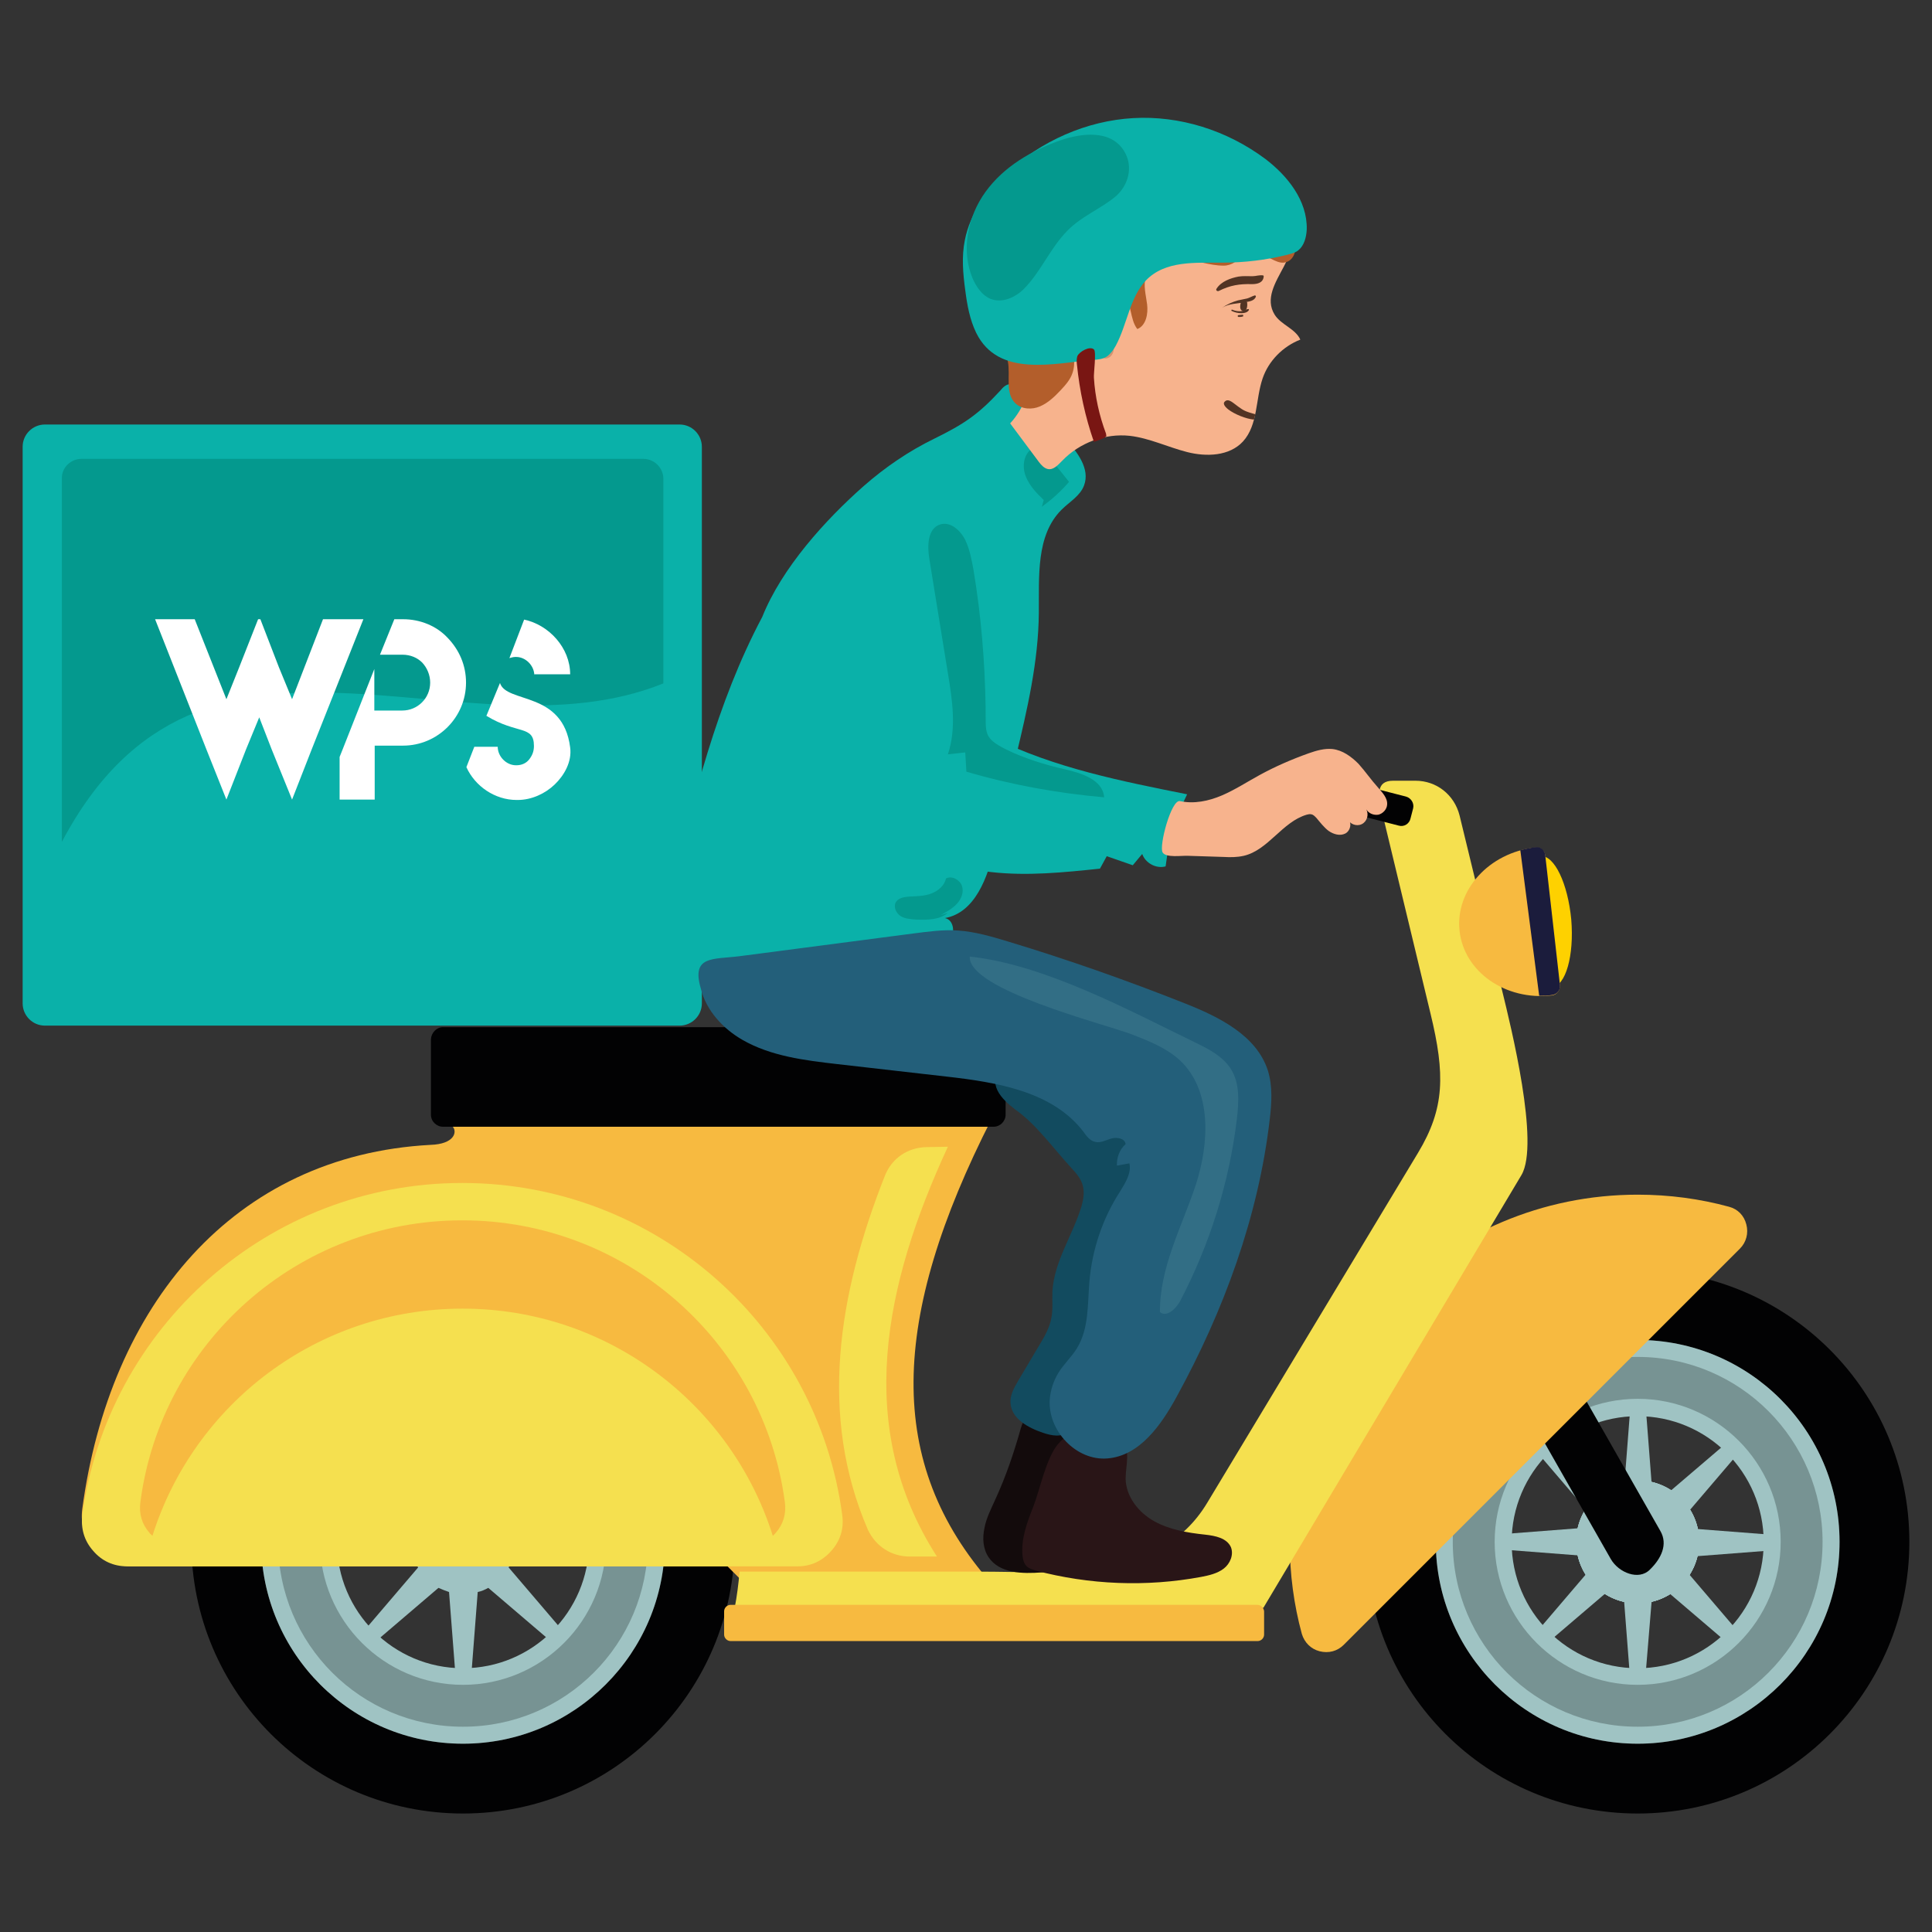 <?xml version="1.0" encoding="utf-8"?>
<!-- Generator: Adobe Illustrator 25.2.0, SVG Export Plug-In . SVG Version: 6.00 Build 0)  -->
<svg version="1.1" id="Layer_1" xmlns="http://www.w3.org/2000/svg" xmlns:xlink="http://www.w3.org/1999/xlink" x="0px" y="0px"
	 viewBox="0 0 512 512" style="enable-background:new 0 0 512 512;" xml:space="preserve">
<rect x="0" y="0" width="512" height="512" fill="#333333" stroke="none"/>
<style type="text/css">
	.st0{fill-rule:evenodd;clip-rule:evenodd;fill:#020203;}
	.st1{fill-rule:evenodd;clip-rule:evenodd;fill:#9FC3C3;}
	.st2{fill:#779393;}
	.st3{fill-rule:evenodd;clip-rule:evenodd;fill:#F7BA40;}
	.st4{fill-rule:evenodd;clip-rule:evenodd;fill:#F5E04F;}
	.st5{fill-rule:evenodd;clip-rule:evenodd;fill:#0AB1A9;}
	.st6{fill-rule:evenodd;clip-rule:evenodd;fill:#04998E;}
	.st7{fill-rule:evenodd;clip-rule:evenodd;fill:#FED100;}
	.st8{fill-rule:evenodd;clip-rule:evenodd;fill:#1B1C3C;}
	.st9{fill:none;}
	.st10{fill:#130B0C;}
	.st11{fill:#124B5F;}
	.st12{fill:#291517;}
	.st13{fill:#0AB1A9;}
	.st14{fill:#04998E;}
	.st15{fill:#235F7A;}
	.st16{fill:#326E85;}
	.st17{fill:#F7B38D;}
	.st18{fill:#B35E2B;}
	.st19{fill:#D29471;}
	.st20{fill:#791613;}
	.st21{fill:#523424;}
	.st22{fill-rule:evenodd;clip-rule:evenodd;fill:#FFFFFF;}
	.st23{display:none;}
	.st24{display:inline;fill-rule:evenodd;clip-rule:evenodd;fill:#FFFFFF;}
</style>
<g>
	<path class="st0" d="M122.7,336.6c39.8,0,72,32.2,72,72s-32.2,72-72,72s-72-32.2-72-72C50.7,368.9,83,336.6,122.7,336.6
		 M122.7,355.1c-29.6,0-53.5,24-53.5,53.5s24,53.5,53.5,53.5c29.6,0,53.5-24,53.5-53.5S152.3,355.1,122.7,355.1"/>
	<path class="st1" d="M122.7,355.1c29.6,0,53.5,24,53.5,53.5s-24,53.5-53.5,53.5c-29.6,0-53.5-24-53.5-53.5S93.2,355.1,122.7,355.1
		 M122.7,375.3c-18.4,0-33.4,14.9-33.4,33.4c0,18.4,14.9,33.4,33.4,33.4c18.4,0,33.4-14.9,33.4-33.4
		C156.1,390.2,141.1,375.3,122.7,375.3"/>
	<path class="st2" d="M122.7,446.5c-20.9,0-37.9-17-37.9-37.9s17-37.9,37.9-37.9s37.9,17,37.9,37.9S143.6,446.5,122.7,446.5
		 M122.7,359.6c-27.1,0-49,21.9-49,49s21.9,49,49,49s49-21.9,49-49C171.7,381.6,149.8,359.6,122.7,359.6"/>
	<path class="st1" d="M116.2,396.8c0.9-0.5,1.8-0.9,2.8-1.1l1.8-23.3h2h2l1.8,23.3c0.9,0.3,1.9,0.7,2.8,1.1l17.8-15.2l1.4,1.4
		l1.4,1.4l-15.2,17.8c0.5,0.9,0.9,1.8,1.1,2.8l23.3,1.8v2v2l-23.3,1.8c-0.3,0.9-0.7,1.9-1.1,2.8l15.2,17.8l-1.4,1.4l-1.4,1.4
		l-17.8-15.2c-0.9,0.5-1.8,0.9-2.8,1.1l-1.8,23.3h-2h-2l-1.8-23.3c-0.9-0.3-1.9-0.7-2.8-1.1L98.4,436l-1.4-1.4l-1.4-1.4l15.2-17.8
		c-0.5-0.9-0.9-1.8-1.1-2.8l-23.3-1.8v-2v-2l23.3-1.8c0.3-0.9,0.7-1.9,1.1-2.8l-15.2-17.8L97,383l1.4-1.4L116.2,396.8z"/>
	<path class="st1" d="M434,424.9c9,0,16.3-7.3,16.3-16.3s-7.3-16.3-16.3-16.3s-16.3,7.3-16.3,16.3S425,424.9,434,424.9z"/>
	<path class="st1" d="M445.5,397.2c6.3,6.3,6.3,16.6,0,23c-6.4,6.3-16.6,6.3-23,0c-6.3-6.4-6.3-16.6,0-23
		C428.8,390.8,439.1,390.8,445.5,397.2z"/>
	<path class="st1" d="M450.3,408.6c0,9-7.3,16.3-16.3,16.3s-16.3-7.3-16.3-16.3s7.3-16.3,16.3-16.3
		C443,392.4,450.3,399.7,450.3,408.6z"/>
	<path class="st1" d="M445.5,420.1c-6.3,6.3-16.6,6.3-23,0c-6.3-6.3-6.3-16.6,0-23c6.4-6.3,16.6-6.3,23,0
		C451.8,403.5,451.8,413.8,445.5,420.1z"/>
	<path class="st1" d="M434,424.9c-9,0-16.3-7.3-16.3-16.3s7.3-16.3,16.3-16.3s16.3,7.3,16.3,16.3S443,424.9,434,424.9z"/>
	<path class="st1" d="M422.5,420.1c-6.3-6.3-6.3-16.6,0-23c6.4-6.3,16.6-6.3,23,0s6.4,16.6,0,23S428.8,426.5,422.5,420.1z"/>
	<path class="st1" d="M417.7,408.6c0-9,7.3-16.3,16.3-16.3s16.3,7.3,16.3,16.3s-7.3,16.3-16.3,16.3S417.7,417.6,417.7,408.6z"/>
	<path class="st0" d="M434,336.6c39.8,0,72,32.2,72,72s-32.2,72-72,72s-72-32.2-72-72C362,368.9,394.2,336.6,434,336.6 M434,355.1
		c-29.6,0-53.5,24-53.5,53.5s24,53.5,53.5,53.5s53.5-24,53.5-53.5S463.5,355.1,434,355.1"/>
	<path class="st1" d="M434,355.1c29.6,0,53.5,24,53.5,53.5s-24,53.5-53.5,53.5s-53.5-24-53.5-53.5S404.4,355.1,434,355.1 M434,375.3
		c-18.4,0-33.4,14.9-33.4,33.4c0,18.4,14.9,33.4,33.4,33.4c18.4,0,33.4-14.9,33.4-33.4C467.4,390.2,452.4,375.3,434,375.3"/>
	<path class="st2" d="M434,446.5c-20.9,0-37.9-17-37.9-37.9s17-37.9,37.9-37.9s37.9,17,37.9,37.9S454.9,446.5,434,446.5 M434,359.6
		c-27.1,0-49,21.9-49,49s21.9,49,49,49s49-21.9,49-49C483,381.6,461.1,359.6,434,359.6"/>
	<path class="st1" d="M427.5,396.8c0.9-0.5,1.8-0.9,2.8-1.1l1.8-23.3h2h2l1.8,23.3c0.9,0.3,1.9,0.7,2.8,1.1l17.8-15.2l1.4,1.4
		l1.4,1.4l-15.2,17.8c0.5,0.9,0.9,1.8,1.1,2.8l23.3,1.8v2v2l-23.3,1.8c-0.3,0.9-0.7,1.9-1.1,2.8l15.2,17.8l-1.4,1.4l-1.4,1.4
		l-17.8-15.2c-0.9,0.5-1.8,0.9-2.8,1.1L436,445h-2h-2l-1.8-23.3c-0.9-0.3-1.9-0.7-2.8-1.1l-17.8,15.2l-1.4-1.4l-1.4-1.4l15.2-17.8
		c-0.5-0.9-0.9-1.8-1.1-2.8l-23.3-1.8v-2v-2l23.3-1.8c0.3-0.9,0.7-1.9,1.1-2.8l-15.2-17.8l1.4-1.4l1.4-1.4L427.5,396.8z"/>
	<path class="st0" d="M372.5,317.7l13.1-7.5l54.4,95.5c2.1,3.6,0.2,7.4-2.8,10.3c-2.9,2.9-8.2,0.8-10.3-2.8L372.5,317.7z"/>
	<path class="st3" d="M434,316.6c8.4,0,16.5,1.1,24.2,3.2c2.3,0.6,4,2.3,4.6,4.7c0.6,2.3,0,4.7-1.7,6.4l-105,105
		c-1.7,1.7-4,2.3-6.4,1.7c-2.3-0.6-4-2.3-4.7-4.6c-2.1-7.7-3.2-15.8-3.2-24.2C341.9,357.8,383.1,316.6,434,316.6z"/>
	<path class="st3" d="M120,298.6l142.8-2.1c-27,53-28.2,91.3,0,123.2h-65.4l-4.6-4.6H35.1c-4,0-7.4-1.6-10.1-4.6
		c-2.6-3-3.7-6.6-3.2-10.6c7.2-53.8,40-93.7,92.3-96.5C120.4,303.2,121.2,300,120,298.6z"/>
	<path class="st4" d="M241.1,412.5h7.2c-22-34.2-14-72.1,2.9-108.6l-5.7,0.1c-5,0.1-9.2,3-11,7.6c-12.5,31.6-17.5,63.7-4.5,93.8
		C232.1,409.8,236.2,412.5,241.1,412.5z"/>
	<path class="st4" d="M196,416.5h63.7c20.3,0,47.5,2.9,60.2-18.2l55.9-92.8c7.1-11.8,7.2-20.8,3.3-36.9l-12.8-53.2
		c-1.1-4.7-1.7-8.5,2.9-8.5h5.9c5.6,0,10.3,3.7,11.7,9.2l11.3,46.5c2.3,9.4,10,40.5,5.1,48.8l-68.4,114.7h-4.2h-26.3H194.7
		C195.3,423,195.7,419.8,196,416.5z"/>
	<path class="st3" d="M333.2,425.3H193.6c-0.9,0-1.7,0.8-1.7,1.7v6.2c0,0.9,0.8,1.7,1.7,1.7h139.7c0.9,0,1.7-0.8,1.7-1.7V427
		C334.9,426.1,334.2,425.3,333.2,425.3z"/>
	<path class="st4" d="M122.5,313.5c51.5,0,94.1,38.3,100.7,88c0.5,3.6-0.5,6.8-2.9,9.5s-5.4,4.1-9,4.1H33.7c-3.6,0-6.7-1.4-9-4.1
		c-2.4-2.7-3.3-5.9-2.9-9.5C28.5,351.9,71,313.5,122.5,313.5z"/>
	<path class="st3" d="M122.5,323.4c43.7,0,79.9,32.5,85.5,74.7c0.4,3-0.4,5.8-2.4,8.1c-0.3,0.3-0.5,0.6-0.8,0.8
		c-11-34.9-43.7-60.2-82.2-60.2c-38.6,0-71.2,25.3-82.2,60.2c-0.3-0.3-0.6-0.5-0.8-0.8c-2-2.3-2.8-5-2.4-8.1
		C42.7,355.9,78.8,323.4,122.5,323.4z"/>
	<path class="st0" d="M117.4,272.2h145.9c1.7,0,3.2,1.4,3.2,3.2v20c0,1.7-1.4,3.2-3.2,3.2H117.4c-1.7,0-3.2-1.4-3.2-3.2v-20
		C114.3,273.7,115.7,272.2,117.4,272.2z"/>
	<path class="st5" d="M11.9,112.5h168.2c3.3,0,5.9,2.7,5.9,5.9v147.5c0,3.3-2.7,5.9-5.9,5.9H11.9c-3.3,0-5.9-2.7-5.9-5.9V118.4
		C6,115.1,8.7,112.5,11.9,112.5z"/>
	<path class="st6" d="M21.6,121.6h148.9c2.9,0,5.3,2.4,5.3,5.3v54.2c-53.1,21.5-122.1-28.7-159.4,42v-96.3
		C16.3,124,18.7,121.6,21.6,121.6z"/>
	<path class="st7" d="M408.3,226.9c3.6-0.3,7.2,7.2,8.1,16.8c0.8,9.6-1.5,17.6-5.1,17.9c-3.6,0.3-7.2-7.2-8.1-16.8
		S404.6,227.2,408.3,226.9z"/>
	<path class="st3" d="M406.8,224.6L406.8,224.6c1.4-0.2,2.6,0.8,2.7,2.1l3.9,34.4c0.1,1.3-0.8,2.5-2.1,2.7h-0.1
		c-12.2,1.4-23.2-6.2-24.4-17.1C385.6,235.9,394.6,226,406.8,224.6z"/>
	<path class="st8" d="M402.9,225.3l5,38.6c1.1,0,2.2,0,3.3-0.2h0.1c1.3-0.2,2.3-1.3,2.1-2.7l-3.9-34.4c-0.1-1.3-1.3-2.3-2.6-2.1
		h-0.1C405.5,224.7,404.2,225,402.9,225.3z"/>
	<path class="st0" d="M372.6,211.1l-26.5-6.8c-1.4-0.4-2.8,0.5-3.1,1.9l-0.7,2.7c-0.4,1.4,0.5,2.8,1.9,3.1l26.5,6.8
		c1.4,0.4,2.8-0.5,3.1-1.9l0.7-2.7C374.8,212.9,374,211.5,372.6,211.1z"/>
	<line class="st9" x1="376.8" y1="206.6" x2="376.6" y2="206.8"/>
	<g>
		<path class="st10" d="M263.8,397.3c-1.1,2.5-2.4,4.9-2.9,7.6c-0.6,2.7-0.4,5.6,1.1,7.8c2.9,4.3,9,4.4,14.1,4
			c2.5-0.2,5.1-0.3,7.6-0.5c3.2-0.2,7-0.7,8.6-3.5c1.4-2.5,0.5-5.6-0.4-8.4c-1.9-6.3-2.8-12.8-2.7-19.3c0-1.9,0.1-3.9-0.6-5.7
			c-1-2.5-3.5-4.2-6.1-4.9c-5.9-1.6-10.4-1.5-12,4.2C268.7,385,266.6,391.2,263.8,397.3z"/>
		<path class="st11" d="M283.9,309.5c1.3,1.4,2.7,3,3.1,4.9c0.4,1.7,0.1,3.6-0.4,5.3c-2.3,7.6-7.2,14.5-7.7,22.5
			c-0.1,2.4,0.2,4.8-0.3,7.2c-0.5,2.6-1.9,5-3.3,7.3c-1.8,3-3.6,6.1-5.4,9.1c-1.1,1.9-2.3,3.9-2.1,6.1c0.3,4.1,4.7,6.5,8.6,7.8
			c2.3,0.8,5.1,1.3,6.8-0.4c0.7-0.7,1-1.7,1.3-2.6c6.8-20.1,13.6-40.3,20.4-60.4c1.7-5,3.4-10.6,1.5-15.5c-2.1-5.5-7.8-8.5-13-11.1
			c-4.9-2.4-9.8-4.8-14.6-7.2c-4.3-2.1-10.1-3.9-13.2-0.3c-4.4,5-0.1,9.1,3.4,11.8C274.5,297.8,279.2,304.4,283.9,309.5z"/>
		<path class="st12" d="M273.9,399.1c-1.7,4.3-3.4,8.8-2.9,13.3c0.1,1,0.4,2,1.1,2.7c0.6,0.6,1.5,0.8,2.3,1.1
			c14.3,3.8,29.4,4.4,43.9,1.7c2.1-0.4,4.3-0.9,6-2.2c1.7-1.3,2.7-3.7,1.9-5.7c-1.1-2.4-4.1-3-6.8-3.3c-4.7-0.5-9.5-1.3-13.6-3.6
			c-4.1-2.3-7.4-6.5-7.5-11.2c0-3.6,1.5-7.9-1.2-10.2c-1.3-1.1-3.1-1.3-4.8-1.4c-5.6-0.4-8.6-1.6-12,2.5
			C277.2,386.6,275.6,394.7,273.9,399.1z"/>
		<path class="st13" d="M202,163.5c-12.1,22.8-18.3,48.2-24.3,73.3c-0.5,2.2-1.1,4.6-0.5,6.7c0.6,2.2,2.8,4.1,5,3.7
			c0,2.2,0.1,4.3,0.1,6.5c3,4.4,8.4,6.6,13.7,7.1s10.6-0.7,15.8-1.8c11.3-2.4,22.5-4.8,33.8-7.2c2.3-0.5,4.7-1.1,6.2-2.9
			c1.4-1.8,0.9-5.2-1.4-5.6c8-1.4,11.4-10.8,13.2-18.8c1.9-7.9,3.7-15.9,5.6-23.8c3-12.6,6-25.3,6.1-38.3c0.1-9.6-0.8-20.5,6-27.3
			c2.1-2.1,5-3.7,6-6.5c1.6-4.3-1.7-8.7-4.8-12.1c-4.1-4.4-8.1-8.8-12.2-13.2c-0.7-0.7-1.4-1.5-2.4-1.5c-1.1-0.1-2.1,0.8-2.8,1.7
			c-5.9,6.4-9.7,8.9-17.4,12.7c-6.8,3.3-13.1,7.6-18.8,12.6C218.7,137.8,207.2,150.5,202,163.5z"/>
		<path class="st13" d="M223.7,180.5c-1.6,14.3,1.9,29.9,12.5,39.7c7.1,6.5,16.8,9.8,26.4,10.9c9.6,1.1,19.3,0.1,28.9-0.9
			c0.6-1.1,1.2-2.2,1.8-3.3c2.3,0.8,4.6,1.6,6.9,2.4c0.8-1,1.7-2,2.5-3c0.8,2.4,3.7,4,6.2,3.3c0.8-6.6,2.7-13.1,5.7-19.1
			c-17.5-3.5-35.2-7-51.1-14.9c-2.5-1.3-5.3-2.7-8.1-1.9c2.1-11.6,2.7-23.5,1.7-35.3c-0.5-5.6-1.4-11.5-5-15.8
			C235.1,122.3,224.7,171.2,223.7,180.5z"/>
		<path class="st14" d="M258,151.1c-0.5-2.7-1-5.5-2.2-8c-1.3-2.6-4-5-6.7-4.1c-3.3,1.1-3.4,5.7-2.8,9.2c1.6,10.1,3.3,20.1,4.9,30.2
			c1.2,7.2,2.3,14.7,0,21.5c1.5-0.2,3.1-0.3,4.6-0.5c0.1,1.7,0.2,3.4,0.3,5.1c11.9,3.5,24.1,5.7,36.5,6.8c-0.3-4.6-5.9-6.4-10.3-7.4
			c-5.3-1.2-10.8-2.9-15.7-5.3c-6.1-3.1-5.3-4.2-5.4-11.1C261,175.2,260,163.1,258,151.1z"/>
		<path class="st14" d="M276.1,134.3c2.6-1.9,5.1-4.1,7.2-6.6c-2.1-2.7-4.3-5.3-6.4-8c-0.3-0.4-0.7-0.8-1.1-1.1
			c-0.9-0.4-2,0-2.7,0.6c-2,1.7-2.2,4.8-1.2,7.2c1,2.4,2.8,4.3,4.7,6.1"/>
		<path class="st14" d="M251.2,241.9c-2.2,1.9-5.4,1.9-8.4,1.8c-1.4-0.1-2.9-0.2-4.1-0.9c-1.2-0.8-2-2.4-1.3-3.7
			c0.7-1.2,2.3-1.4,3.6-1.5c1.9-0.1,3.9-0.1,5.8-0.8c1.8-0.7,3.5-2.1,3.9-4c1.5-0.8,3.6,0.3,4.2,1.9c0.6,1.7-0.1,3.5-1.3,4.8
			s-2.7,2.1-4.3,3"/>
		<path class="st15" d="M196.8,275.6c7.5,4.3,16.4,5.4,25.1,6.4c9.6,1.1,19.3,2.2,28.9,3.3c13.3,1.5,28.1,3.9,36.3,14.6
			c0.8,1.1,1.7,2.4,3.1,2.7c1.5,0.4,2.9-0.5,4.4-0.9s3.5,0,3.7,1.5c-1.6,1.4-2.4,3.6-2.3,5.7c1.1-0.2,2.2-0.4,3.3-0.6
			c0.6,2.6-1.1,5.2-2.5,7.5c-4.6,7.1-7.4,15.4-8.1,23.9c-0.5,6-0.1,12.4-3.3,17.6c-1.4,2.3-3.5,4.2-4.9,6.5c-1.3,2.1-2.1,4.6-2.3,7
			c-0.6,8.3,7,16.4,15.3,15.7c8.5-0.7,14.2-8.8,18.3-16.3c12.5-22.8,21.7-47.8,24.7-73.6c0.5-4.3,0.8-8.7-0.5-12.9
			c-3-9.3-12.9-14.2-22-17.8c-15.4-6.1-31-11.6-46.9-16.4c-4.3-1.3-8.7-2.6-13.2-2.9c-4-0.3-8,0.3-12,0.8c-15.3,2-30.6,4-45.9,6
			c-7.1,0.9-12.8-0.2-10.3,8.5C187.1,267.8,191.7,272.7,196.8,275.6z"/>
		<path class="st16" d="M299.9,274.1c4.6,1.8,9.2,3.6,12.8,6.9c8.5,8,7.8,21.9,4.2,33c-3.7,11.1-9.6,21.9-9.5,33.7
			c1.7,1.5,4.2-0.8,5.3-2.8c7.9-15.1,13.1-31.6,15.1-48.5c0.5-4.5,0.8-9.3-1.6-13.1c-2.1-3.3-5.7-5.2-9.2-6.9
			c-17.7-8.6-40.2-20.8-60-22.9C256.5,262.3,292.5,271.3,299.9,274.1z"/>
		<path class="st17" d="M324.3,227.1c1.8,0.1,3.5,0.1,5.3-0.3c6.5-1.5,10.2-9,16.7-10.9c0.4-0.1,0.8-0.2,1.2-0.1
			c0.6,0.1,1,0.6,1.4,1c1,1.2,2,2.5,3.2,3.4c1.3,0.9,3,1.4,4.4,0.7s1.9-3,0.6-3.9c0.6,1.4,2.4,2.1,3.8,1.4s1.9-2.5,1.2-3.9
			c0.6,1.1,2,1.6,3.2,1.4c1.2-0.3,2.2-1.4,2.3-2.6c0.2-1.8-1.3-3.3-2.5-4.7c-1.8-2-3.3-4.2-5.1-6.2c-1.9-1.9-4.2-3.6-6.9-3.9
			c-2.1-0.2-4.2,0.4-6.2,1.1c-4.5,1.6-8.9,3.5-13.1,5.8c-3.3,1.8-6.5,3.9-10,5.4s-7.4,2.3-11.1,1.5c-2.3-0.5-5.6,11.9-4.6,13.6
			c0.9,1.5,5.1,0.8,6.8,0.9C318.1,226.9,321.2,227,324.3,227.1z"/>
		<path class="st17" d="M337.8,83.4c1.7,2.7,5.5,3.7,6.8,6.6c-4.6,1.8-8.4,5.6-10,10.3c-1.9,5.6-1.2,12.3-5.2,16.7
			c-3.6,3.9-9.7,4.1-14.8,2.8c-5.1-1.3-10-3.7-15.2-4.3c-6.5-0.7-13.3,1.8-17.9,6.6c-1.1,1.1-2.3,2.5-3.8,2.2
			c-1-0.2-1.8-1.1-2.4-1.9c-2.5-3.4-5.1-6.8-7.6-10.2c3.6-3.9,5.6-9.3,5.5-14.6c-0.1-4.2-1.4-8.2-1.6-12.3
			c-1-15.1,12-28.5,26.7-32.1c11.5-2.8,30.8-1.6,40.7,5.7C349,66.1,332.6,75,337.8,83.4z"/>
		<path class="st18" d="M328.1,67.2c0.7,1.8-1.8,3.2-3.8,3.2c-3.8,0-7.4-1.5-11.2-1.8c-3.8-0.3-8.2,1-9.4,4.6c-0.8,2.4,0,5,0.3,7.5
			s-0.3,5.6-2.6,6.5c-2.1-2.7-1.3-6.9-3.9-9.2c-2.1-1.9-5.5-1.3-8.1-0.1c-2.2,1-4.3,2.3-5.4,4.5c-2.5,5,2.1,11.2,0.2,16.5
			c-0.6,1.8-1.9,3.2-3.2,4.6c-1.6,1.7-3.3,3.3-5.4,4.2c-2.1,0.9-4.8,0.8-6.5-0.8c-2.8-2.7-1.3-7.3-2-11.1c-0.8-4-4.2-7.2-4.9-11.2
			c-0.4-2.2,0-4.5,0.5-6.7c1.3-5.7,2.9-11.4,5.9-16.3c5-8.1,13.5-13.7,22.7-16.2s18.9-2.3,28.3-0.7c4.1,0.7,8.2,1.7,11.8,3.8
			c4.2,2.5,8,6.7,12.9,6.2c-1.3,1.2-2.9,2.1-4.5,2.6c2.3,1,4.3,2.5,6,4.4c-0.6,1.1-1.9,1.7-3.1,1.8c1.3,2.2,0.4,5.8-2.5,6.1
			c-2.1,0.2-4.4-2-6.5-2.3c0.5,0.3,1.1,1,1.6,1.3C334.1,68.9,328.8,69.1,328.1,67.2z"/>
		<path class="st19" d="M294.8,90.5c0,0.3-0.3,0.4-0.6,0.2c-0.2-0.1-0.3-0.4-0.4-0.6c-0.2-0.9-0.5-1.9-0.1-2.8
			c0.3-0.9,1.5-1.6,2.3-1.1c0.7-1.6,0.2-3.6-1.1-4.6c-1.3-1.1-3.4-1.2-4.8-0.2c-1.1,0.8-1.8,2.1-2.2,3.4c-0.4,1-0.7,2.2-0.5,3.3
			c0.2,0.9,0.8,1.7,1.3,2.5c0.6,0.9,1.3,1.8,1.9,2.6C291.2,94,292,95,293,95s1.9-0.9,2.1-2c0.2-1-0.1-2.1-0.5-3.1"/>
		<path class="st13" d="M289.6,95.4c1.3-0.1,2.6-0.2,3.7-0.9c1-0.7,1.8-1.8,2.4-2.9c3-5.6,3.7-12.7,7.9-17.2
			c5.2-5.5,13.3-4.7,20.5-4.8c5.7,0,11.5-0.7,17.1-2.1c1-0.3,2.1-0.5,2.9-1.2c1.5-1.2,2.1-3.4,2.2-5.5c0.2-7.7-5.2-14.3-11-18.7
			c-10.2-7.6-22.7-11.5-35-10.8s-24.4,6-33.8,14.7c-5,4.6-9.4,10.5-10.8,17.6c-0.9,4.4-0.5,8.9,0.1,13.3c0.5,3.9,1.2,7.8,2.9,11.3
			C264.6,100.2,279.5,96.2,289.6,95.4z"/>
		<path class="st14" d="M281,37.2c-7.7,2.7-15,7-19.8,13.6s-6.6,15.6-3.4,23.1c1,2.2,2.5,4.4,4.7,5.3c3,1.2,6.5-0.3,8.8-2.6
			c4.6-4.6,7-10.9,11.7-15.6c3.8-3.8,8.6-5.6,12.6-8.9c3.4-2.9,4.8-7.8,2.4-11.9C294.5,34.2,286.5,35.3,281,37.2z"/>
		<path class="st20" d="M293.1,114.9l0.1,0.7l-0.5,0.4c-0.9,0.4-1.8,0.8-2.8,1.1c-2.3-6.6-3.8-13.5-4.5-20.5
			c-0.1-0.7-0.1-1.5,0.1-2.2c0.5-1.2,3.3-2.8,4.4-1.8c0.7,0.6-0.1,6.4,0,7.5C290.2,105.1,291.3,110.1,293.1,114.9z"/>
		<path class="st21" d="M323,77.1c3-1.5,5.5-1.9,8.8-1.8c1.5,0,3-0.4,3.1-2.1l-0.1-0.2c-1-0.2-1.9,0.2-2.9,0.2
			c-1.3,0-2.4-0.1-3.7,0.1c-2.1,0.4-4.6,1.3-5.8,3.2C322.1,76.9,322.6,77.3,323,77.1z"/>
		<path class="st21" d="M323.8,81.6c1.9-1.2,4-1.1,6.1-1.5c1.1-0.2,2.4-0.3,2.9-1.4c0.1-0.2-0.1-0.5-0.3-0.4c-0.7,0.2-1.3,0.6-2,0.8
			c-0.8,0.2-1.6,0.3-2.4,0.5C326.6,80,325.1,80.7,323.8,81.6L323.8,81.6z"/>
		<path class="st21" d="M328.9,79.9c-0.2,0.7-0.6,2.3,0.5,2.5c1.2,0.2,1.2-1.6,1.1-2.3l-0.4-0.4H330l-0.5,0.2l-0.1,0.6l0.1,0.4v0.5
			l0.1-0.3v-0.3c0-0.3-0.1-0.6-0.2-0.9L328.9,79.9L328.9,79.9z"/>
		<path class="st21" d="M326.4,82.4c0.8,0.4,1.7,0.6,2.6,0.6c0.7,0,1.7-0.2,2-0.9l-0.1-0.2c-0.6,0-1.1,0.4-1.7,0.5
			c-0.9,0.2-1.8,0-2.6-0.3C326.4,81.9,326.2,82.3,326.4,82.4z"/>
		<path class="st21" d="M328.3,84c0.4,0,0.8,0,1.2-0.2l-0.1-0.4c-0.4,0-0.7,0.1-1.1,0.1S327.9,84,328.3,84z"/>
	</g>
</g>
<path class="st21" d="M332.7,109.8c-2.8-0.8-3.1-1-4.5-2c-1.2-0.8-2.6-2.4-3.6-1.4c-0.6,0.5-0.1,1.3,0.9,2.1
	c1.7,1.3,4.7,2.5,6.8,2.7L332.7,109.8z"/>
<g>
	<g>
		<polygon class="st22" points="96.3,164.1 82.6,198.6 77.4,211.9 72,198.6 68.7,190.1 65.2,198.6 60,211.9 54.7,198.6 41.1,164.1 
			51.6,164.1 60,185.3 63.4,176.8 68.4,164.1 69,164.1 73.9,176.8 77.4,185.3 85.6,164.1 		"/>
		<path class="st22" d="M123.5,180.9c0,9.2-7.5,16.7-16.7,16.7h-7.5v14.3H90v-11.3l0.8-2l8.4-21.3v11h7.4c4.1,0,7.4-3.3,7.4-7.4
			c0-2-0.8-3.9-2.1-5.3c-1.3-1.3-3.1-2.1-5.3-2.1h-5.9l3.8-9.4h2.3c4.6,0,8.9,1.8,11.8,4.9C121.7,172.2,123.5,176.3,123.5,180.9z"/>
		<path class="st22" d="M151.1,178.7h-9.5v0.3c0-2.6-2.3-4.9-4.8-4.9h-0.2c-0.7,0-1.1,0.2-1.6,0.3l3.9-10.2
			C145.5,165.6,151.1,171.7,151.1,178.7z"/>
		<path class="st22" d="M151.1,198.1c0.5,3.8-1.6,7.4-4.1,9.8s-6.1,4.1-9.8,4.1h-0.3c-5.7,0-11-3.6-13.3-8.7l2.1-5.4h6.2
			c0,2.6,2.3,4.9,4.8,4.9h0.2c1.3,0,2.5-0.5,3.3-1.5c0.8-1,1.3-2.1,1.3-3.6c0-5.6-4.4-3-12.6-8l3.6-8.7
			C134.2,186.5,149.2,183,151.1,198.1z"/>
	</g>
	<g class="st23">
		<path class="st24" d="M98.7,141.9c17.4,0,31.5,14.1,31.5,31.5c0,0.7,0,1.5-0.1,2.2l-15.6-6.3l6.5-6.2l-39.4-16
			C86.5,143.8,92.4,141.9,98.7,141.9z M124.8,190.9c-5.6,8.4-15.2,13.9-26.1,13.9c-16.2,0-29.6-12.3-31.3-28l19.8,3.9l-7.9,7.5
			L124.8,190.9z"/>
		<polygon class="st24" points="72.8,149.1 52.4,168.5 98.1,177.6 91.7,183.8 143.7,186.8 105,171 111.5,164.9 		"/>
	</g>
</g>
</svg>
